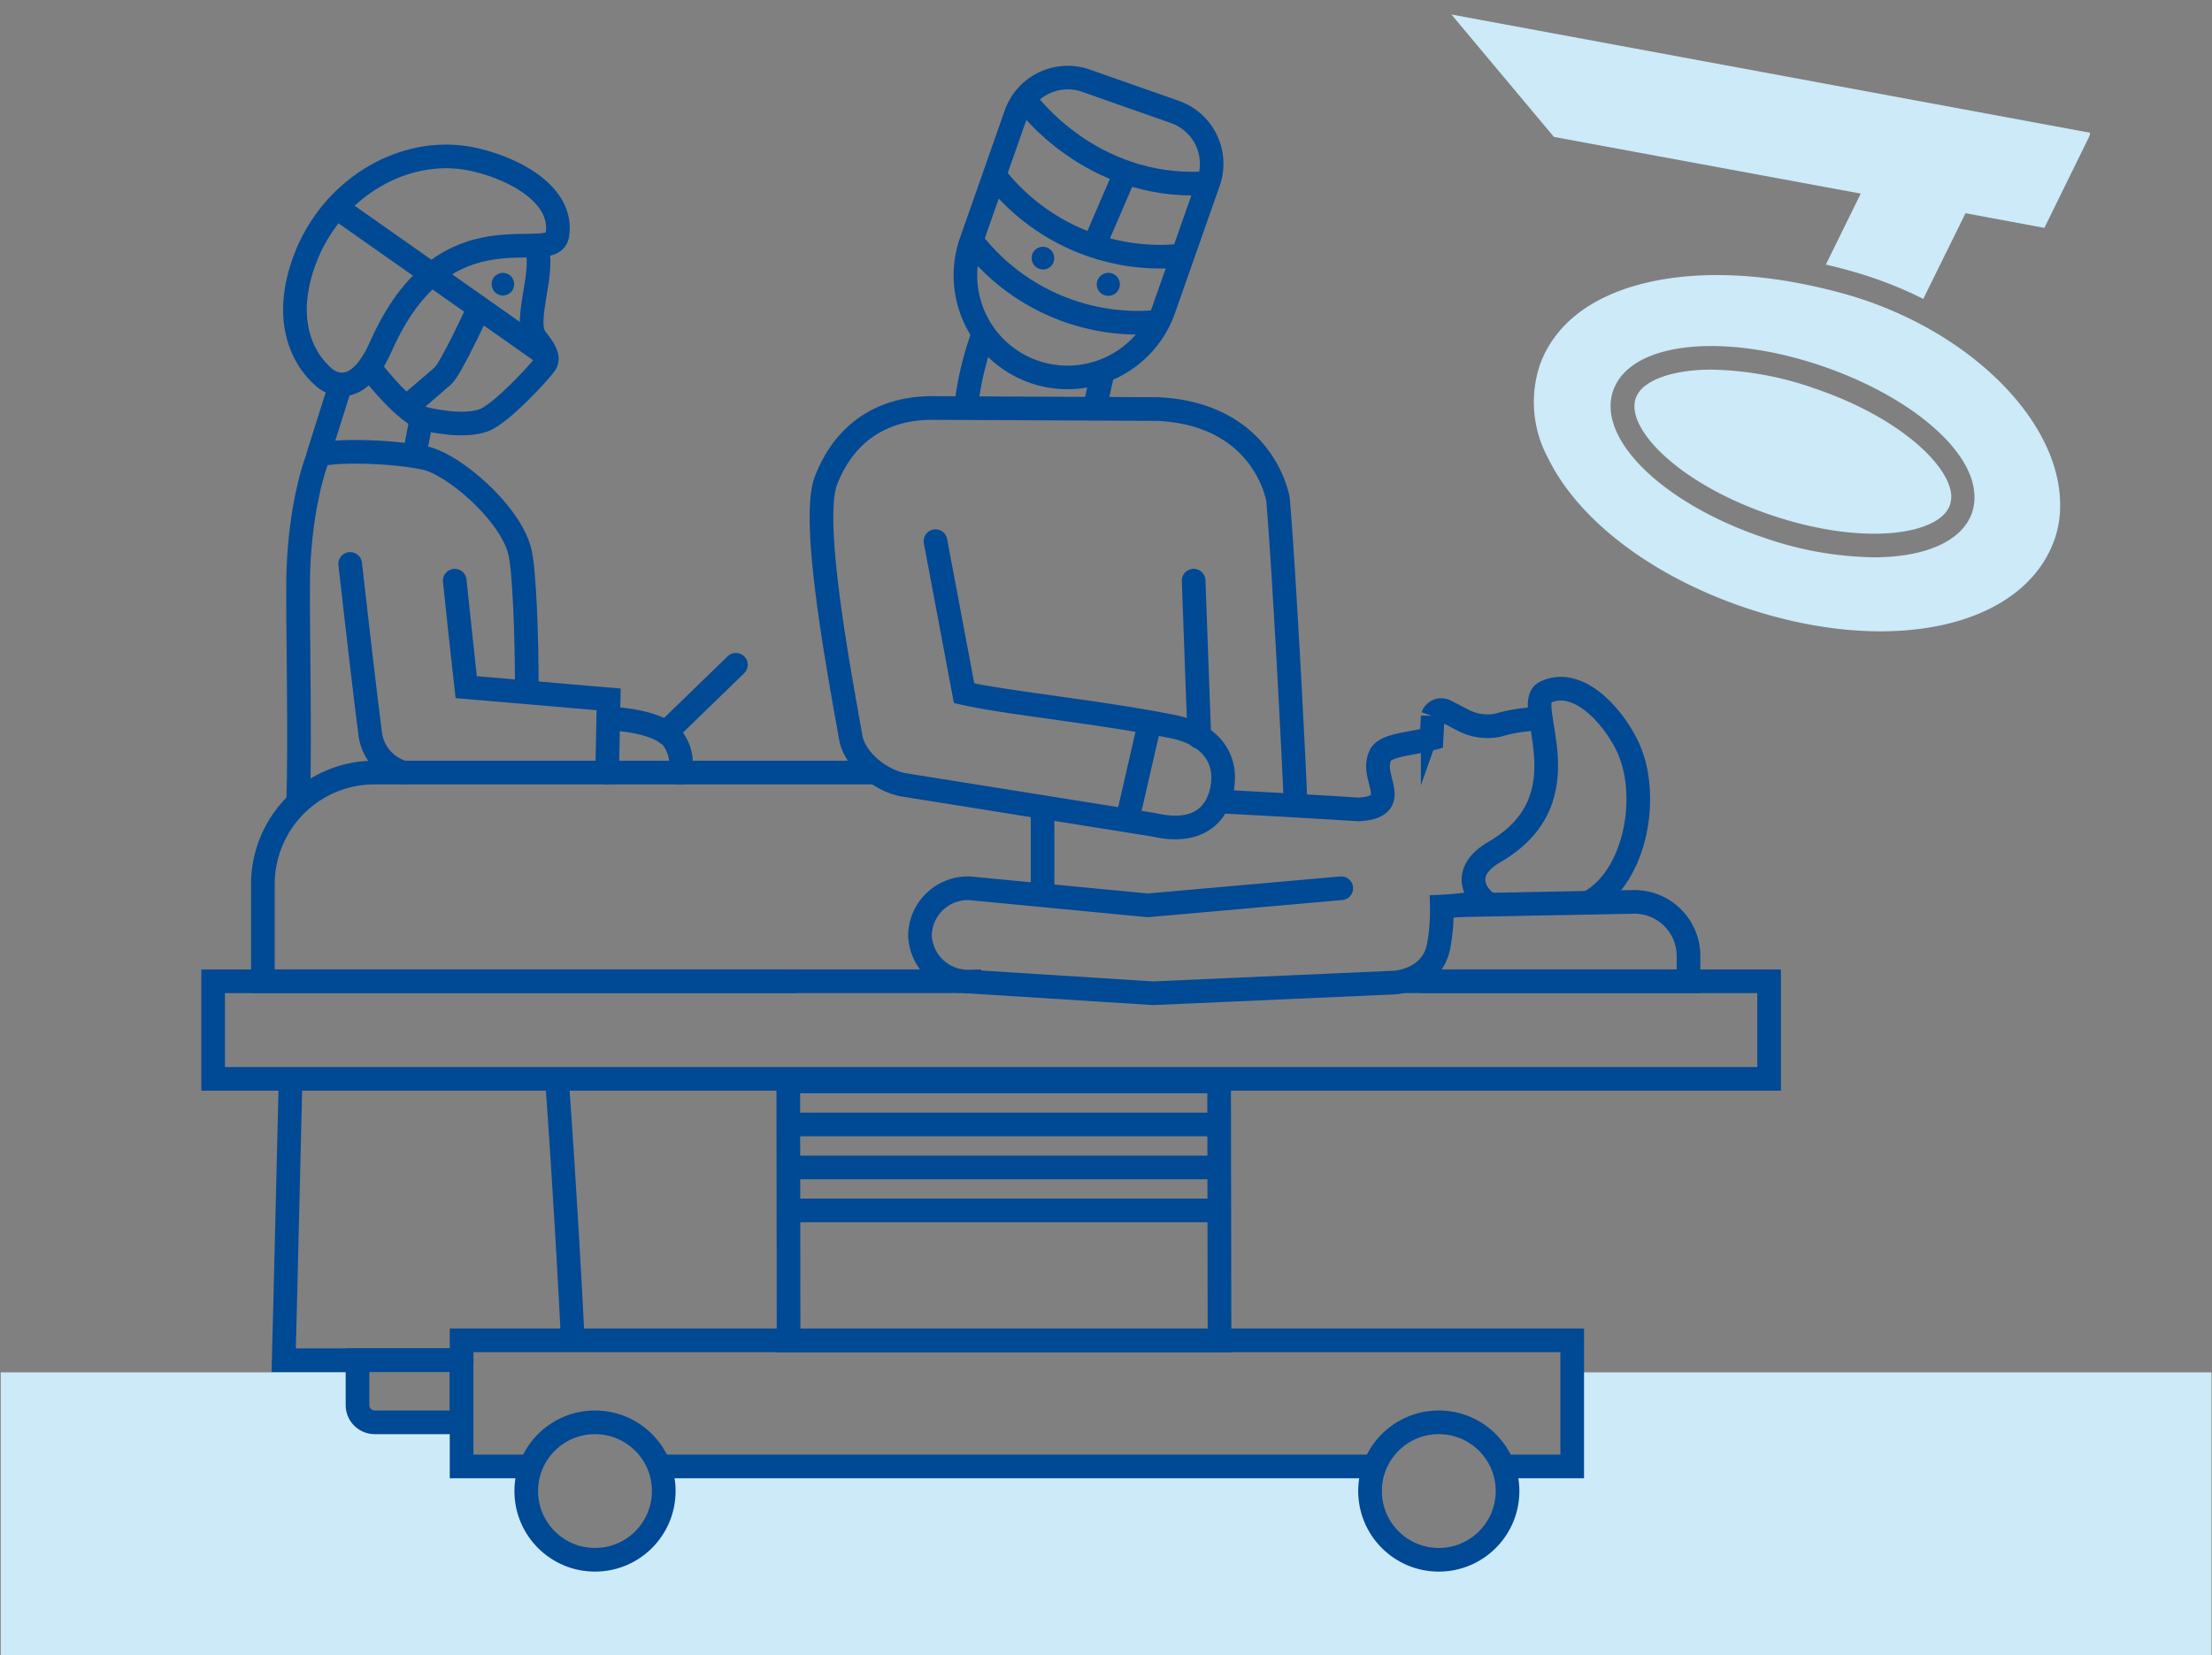 <svg xmlns="http://www.w3.org/2000/svg" viewBox="0 0 280.53 210"><rect x="0" y="0" width="280.53" height="210" fill="#808080" stroke="none"/><defs><style>.cls-1,.cls-3,.cls-4{fill:none;}.cls-2{fill:#cceaf8;}.cls-3,.cls-4,.cls-5,.cls-6{stroke:#004994;stroke-miterlimit:10;stroke-width:3px;}.cls-3,.cls-6{stroke-linecap:round;}.cls-5,.cls-6{fill:#fff;}.cls-7{fill:#004994;}</style></defs><title>Artboard 13 copy 8</title><g id="Layer_1" data-name="Layer 1"><path class="cls-1" d="M75.46,197.87A8.69,8.69,0,0,0,83.59,186H67.34a8.69,8.69,0,0,0,8.12,11.86Z"/><path class="cls-1" d="M182.47,197.87A8.71,8.71,0,0,0,190.6,186H174.34a8.85,8.85,0,0,0-.59,3.14A8.72,8.72,0,0,0,182.47,197.87Z"/><path class="cls-2" d="M199.31,174.09V186H190.6a8.71,8.71,0,0,1-8.13,11.86,8.72,8.72,0,0,1-8.72-8.72,8.85,8.85,0,0,1,.59-3.14H83.59a8.73,8.73,0,1,1-16.25,0H58.7V174.09h-.16v6.34h-11a2.18,2.18,0,0,1-2.18-2.18v-4.16H.09v36H280.47v-36Z"/><path class="cls-3" d="M72.64,169.92c-.26-5.29-.93-18-2-32.93"/><path class="cls-3" d="M36.84,137.4c-.46,19.76-.86,35.15-.86,35.15H58.56"/><path class="cls-3" d="M66.81,87.2c0-6.51-.3-14.8-.88-17.21-1.19-4.93-8.46-11.15-12.06-11.89-5.39-1.1-13.17-.9-13.46-.26-.81,1.73-2.51,7.91-2.6,15.82-.06,5.7.28,20.78,0,28.08"/><path class="cls-3" d="M51.17,98a5.88,5.88,0,0,1-4.23-5c-.89-7-1.87-15.7-2.53-21.46"/><path class="cls-3" d="M57.67,73.66S59,86.33,59.11,87.17l18.08,1.55L77,98"/><polyline class="cls-4" points="180.15 124.48 224.36 124.48 224.36 136.86 27.03 136.86 27.03 124.48 101.06 124.48"/><polygon class="cls-4" points="154.66 170.06 100.01 170.06 99.97 137.19 154.61 137.19 154.66 170.06"/><line class="cls-4" x1="174.07" y1="186.03" x2="83.15" y2="186.03"/><polyline class="cls-4" points="66.76 186.03 58.54 186.03 58.54 170.03 199.39 170.03 199.39 186.03 189.96 186.03"/><circle class="cls-4" cx="75.46" cy="189.15" r="8.72"/><circle class="cls-4" cx="182.47" cy="189.15" r="8.72"/><path class="cls-4" d="M121.85,124.48H33.34V112.2A14.16,14.16,0,0,1,47.5,98h63.2"/><line class="cls-4" x1="132.22" y1="102.58" x2="132.22" y2="113.31"/><path class="cls-4" d="M154.8,101.68c5.37.28,11.8.64,17.47,1,2.57-.11,3.17-1,3.09-2.12-.1-1.49-1.09-3.11-.29-4.75.35-.72,1.47-1.13,3.3-1.46,2.16-.39,3.18-.66,3.18-.66l.15-2.84a1.16,1.16,0,0,1,1.69-.61l2.31,1.2a6.69,6.69,0,0,0,4.24.56,19.79,19.79,0,0,1,6-.8"/><line class="cls-5" x1="100.86" y1="142.64" x2="154.82" y2="142.64"/><line class="cls-5" x1="100.44" y1="148.1" x2="154.4" y2="148.1"/><line class="cls-5" x1="99.89" y1="153.55" x2="153.85" y2="153.55"/><path class="cls-4" d="M124.89,41.86a41.38,41.38,0,0,0-2.4,9.89"/><line class="cls-4" x1="139.88" y1="47.09" x2="138.92" y2="51.38"/><line class="cls-3" x1="151.38" y1="73.66" x2="152.1" y2="93.51"/><path class="cls-1" d="M108.76,97.53c5.92,4.35,27.46,4.92,37.16,7.19,3.78.89,7.07.08,8.3-3.46a6.93,6.93,0,0,0,.32-1.23c.74-4.24-2-6.94-6.28-7.79-9.43-1.88-19.14-1.25-24.6-5.3s-5.08-18.11-5.08-18.11"/><path class="cls-3" d="M118.64,68.65l3.63,19.29c5.31,1.22,17,2.35,26.45,4.23,4.24.84,7,3.54,6.29,7.78a6.93,6.93,0,0,1-.32,1.23c-1.23,3.54-4.52,4.35-8.31,3.46l-31.85-5.09c-2.86-.55-6.13-3.13-6.64-6-1.48-8.42-5.12-27.56-3.12-32.64,3.87-9.85,12.82-9.13,14.3-9.15l27.8.13c13.52.67,15.21,11.46,15.21,11.47.81,9.6,2,32.86,2.19,37.72"/><line class="cls-4" x1="143.03" y1="103.78" x2="145.84" y2="91.54"/><path class="cls-3" d="M45.34,172.55v5.7a2.18,2.18,0,0,0,2.18,2.18h11v-7.88Z"/><line class="cls-6" x1="43.19" y1="48.81" x2="40.33" y2="57.84"/><path class="cls-3" d="M77.19,91.15s5.9.14,8,2.39A5.18,5.18,0,0,1,86.23,98"/><line class="cls-3" x1="84.45" y1="92.94" x2="93.33" y2="84.33"/><path class="cls-3" d="M188.21,114.33a33.21,33.21,0,0,1-5.36.67,24.77,24.77,0,0,1-.38,4.94c-.84,4.57-5.74,4.71-5.74,4.71L146.26,126l-23.34-1.48a6.09,6.09,0,0,1-6.25-5.92h0a6.09,6.09,0,0,1,6.25-5.92l22.65,2.17,24.53-2.17"/><path class="cls-2" d="M259.27,28.91,265,17.24l.07-.4-81-15,13,15.53,38.91,7.19-4.42,9c1.36.32,2.72.67,4.11,1.09a50.51,50.51,0,0,1,8.24,3.27l5.36-10.87Z"/><path class="cls-2" d="M230.06,49.25a41.49,41.49,0,0,0-13-2.36c-4.29,0-7.45,1-8.87,2.45h0a3.3,3.3,0,0,0-.75,1.21c-1.29,3.81,5.46,10.83,17.2,14.8s21.37,2.5,22.66-1.31a3.38,3.38,0,0,0,.14-1.43C247,58.85,240.78,52.88,230.06,49.25Z"/><path class="cls-2" d="M242.54,40.6a49.22,49.22,0,0,0-7.78-3.08c-1.56-.46-3.09-.84-4.62-1.18-14.57-3.26-27.43-.93-32.84,6.26a13.48,13.48,0,0,0-2,3.66,14.92,14.92,0,0,0,1,11.8c3.85,7.92,13.17,15,24.94,19,18.56,6.28,35.48,2.52,39.36-8.74a12.85,12.85,0,0,0,.67-4.06C261.4,55.48,253.71,46.17,242.54,40.6ZM250.11,65c-1.26,3.72-6.06,5.7-12.51,5.7a44.44,44.44,0,0,1-13.95-2.51c-12.77-4.32-21.15-12.49-19.08-18.6A6.39,6.39,0,0,1,206,47.28c4-4.16,14.26-4.52,25-.87s18.74,10.18,19.36,15.89A6.3,6.3,0,0,1,250.11,65Z"/></g><g id="Layer_2" data-name="Layer 2"><path class="cls-3" d="M52.81,56.43l.65-3.4s5.32,1.44,8.1.19c2.23-1,6.55-5.73,7.21-6.58.5-.65,1.32-1.07-.8-3.69-1.74-2.14,1.39-8.93-.06-11.76"/><path class="cls-3" d="M59.47,20.1c5.29,1,12.1,4.46,11.21,9.73C70,33.88,56.5,25.4,48.31,43.94c-2.73,6.16-5.81,5.07-7.15,4C38.09,45.34,35.69,40,39,32.06,42.62,23.6,51.3,18.62,59.47,20.1Z"/><path class="cls-4" d="M131.68,11.56h11.9a7,7,0,0,1,7,7V35.72a13,13,0,0,1-13,13h0a13,13,0,0,1-13-13V18.56a7,7,0,0,1,7-7Z" transform="matrix(0.94, 0.33, -0.33, 0.94, 17.85, -44.05)"/><path class="cls-4" d="M130.27,13s8,11,22.38,10.26"/><path class="cls-4" d="M126.51,22.73a26.61,26.61,0,0,0,23.75,9.65"/><path class="cls-4" d="M123.67,31.11a26.64,26.64,0,0,0,23.76,9.65"/><line class="cls-4" x1="142.81" y1="21.71" x2="138.89" y2="30.81"/><path class="cls-7" d="M132.27,34.17a1.46,1.46,0,0,1-.84-.26h0a1.47,1.47,0,0,1-.34-2,1.45,1.45,0,0,1,2-.34,1.45,1.45,0,0,1-.85,2.63Z"/><path class="cls-7" d="M140.55,37.53a1.45,1.45,0,0,1-1.18-2.3,1.46,1.46,0,1,1,1.18,2.3Z"/><line class="cls-6" x1="42.68" y1="26.32" x2="68.99" y2="44.83"/><path class="cls-6" d="M53.44,53c-2.73-1.36-6.26-6-6.26-6"/><path class="cls-7" d="M63.79,37.49a1.5,1.5,0,0,1-.84-.27h0a1.46,1.46,0,0,1-.34-2,1.45,1.45,0,0,1,2-.34,1.46,1.46,0,0,1,.34,2,1.5,1.5,0,0,1-.94.59Z"/><path class="cls-5" d="M60.7,39.14s-3.47,7.61-4.55,8.56c-2.73,2.38-4.56,3.9-4.56,3.9"/><path class="cls-3" d="M201.55,114.46c6-3.28,7.83-13.87,4.75-20-2-4-6.34-8.57-10.33-6.64-3.06,1.48,5.42,13.36-6.41,20.24-4.5,2.59-2.27,5.59-1.07,6.4"/><path class="cls-4" d="M184.8,114.84l22.48-.43a6.86,6.86,0,0,1,6.86,6.85v3.22H177.92"/></g></svg>